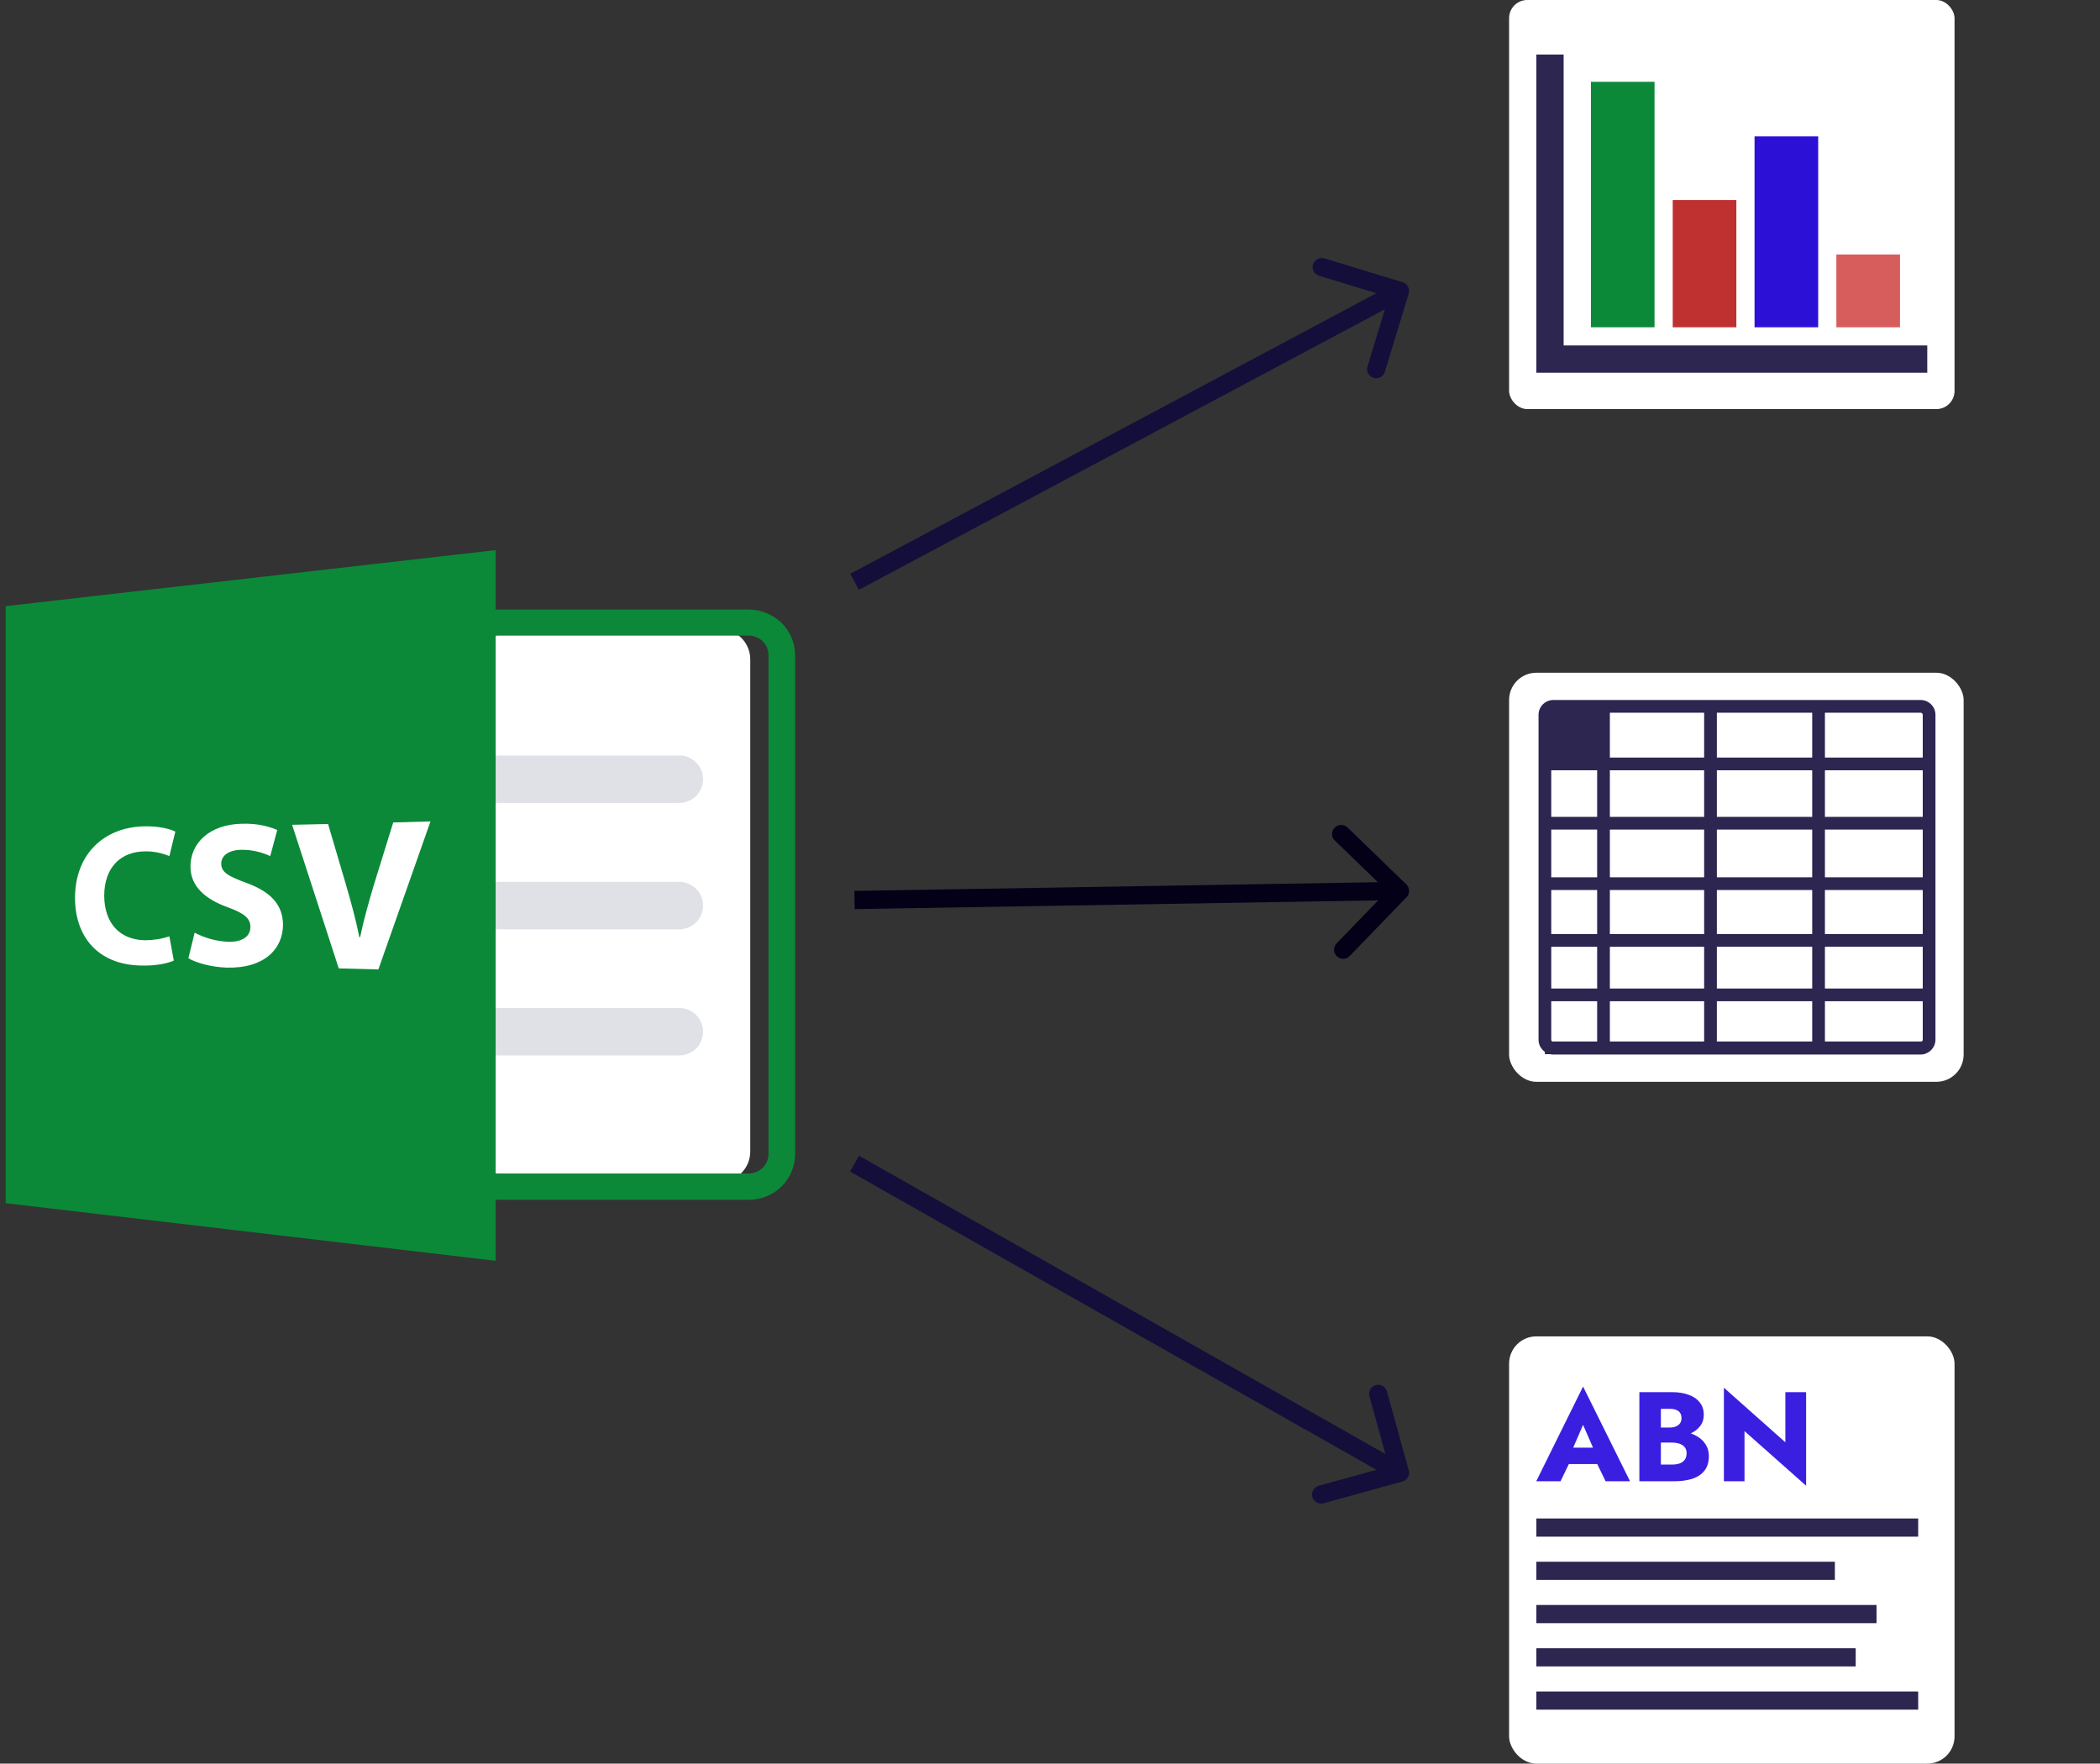 <svg width="231" height="194" viewBox="0 0 231 194" fill="none" xmlns="http://www.w3.org/2000/svg">
<rect x="0" y="0" width="231" height="194" fill="#333333" stroke="none"/>
<path d="M6.103 72.525C6.103 70.69 7.593 69.199 9.428 69.199H79.203C81.037 69.199 82.528 70.69 82.528 72.525V126.676C82.528 128.511 81.037 130.001 79.203 130.001H9.428C7.593 130.001 6.103 128.511 6.103 126.676V72.525Z" fill="white"/>
<path d="M49.533 85.711C49.533 84.278 50.708 83.103 52.141 83.103H74.731C76.164 83.103 77.339 84.278 77.339 85.711C77.339 87.145 76.164 88.32 74.731 88.32H52.141C50.708 88.32 49.533 87.145 49.533 85.711ZM49.533 99.615C49.533 98.181 50.708 97.006 52.141 97.006H74.731C76.164 97.006 77.339 98.181 77.339 99.615C77.339 101.048 76.164 102.223 74.731 102.223H52.141C50.708 102.223 49.533 101.048 49.533 99.615ZM49.533 113.489C49.533 112.056 50.708 110.881 52.141 110.881H74.731C76.164 110.881 77.339 112.056 77.339 113.489C77.339 114.923 76.164 116.098 74.731 116.098H52.141C50.708 116.098 49.533 114.951 49.533 113.489Z" fill="#DFE1E6"/>
<path d="M82.356 67.049H54.836C54.721 67.049 54.635 67.049 54.521 67.078V60.513L0.627 66.677V132.352L54.521 138.687V131.951C54.635 131.951 54.721 131.979 54.836 131.979H82.356C83.703 131.979 84.993 131.463 85.968 130.517C86.914 129.571 87.459 128.31 87.459 126.963V72.066C87.459 70.719 86.914 69.457 85.968 68.511C84.993 67.594 83.703 67.049 82.356 67.049ZM15.935 103.427C16.853 103.427 17.77 103.284 18.63 102.997L19.117 105.663C18.515 105.95 17.197 106.265 15.448 106.208C10.661 106.093 8.253 102.911 8.253 98.783C8.253 93.853 11.549 91.015 15.763 90.9C17.426 90.843 18.716 91.187 19.289 91.473L18.63 94.168C17.77 93.824 16.853 93.623 15.907 93.652C13.384 93.681 11.463 95.315 11.463 98.554C11.492 101.507 13.126 103.37 15.935 103.427ZM24.908 106.437C23.217 106.38 21.525 105.893 20.723 105.405L21.411 102.596C22.557 103.198 23.819 103.542 25.137 103.599C26.714 103.628 27.545 102.969 27.545 101.965C27.545 100.991 26.829 100.446 25.023 99.787C22.557 98.898 20.952 97.493 20.952 95.315C20.952 92.735 23.045 90.699 26.571 90.613C28.291 90.556 29.581 90.9 30.498 91.301L29.724 94.168C28.721 93.709 27.631 93.451 26.513 93.48C25.051 93.509 24.335 94.197 24.335 94.999C24.335 95.974 25.166 96.404 27.115 97.121C29.839 98.124 31.129 99.557 31.129 101.765C31.1 104.373 29.093 106.552 24.908 106.437ZM41.621 106.638L37.263 106.523L32.132 90.728L36.088 90.642L38.066 97.35C38.611 99.242 39.127 101.077 39.528 103.083H39.614C40.015 101.163 40.56 99.242 41.105 97.407L43.255 90.47L47.354 90.355L41.621 106.638ZM84.535 126.934C84.535 127.507 84.305 128.052 83.904 128.453C83.503 128.855 82.929 129.084 82.356 129.084H54.836C54.721 129.084 54.635 129.084 54.521 129.055V69.945C54.635 69.916 54.721 69.916 54.836 69.916H82.356C82.929 69.916 83.503 70.145 83.904 70.547C84.305 70.948 84.535 71.493 84.535 72.066V126.934Z" fill="#0B8938"/>
<rect x="166" y="74" width="50" height="45" rx="3" fill="white"/>
<rect x="166" y="147" width="49" height="47" rx="3" fill="white"/>
<rect x="166" width="49" height="45" rx="2" fill="white"/>
<path d="M154.957 32.291C155.117 31.763 154.82 31.204 154.291 31.043L145.681 28.423C145.153 28.262 144.594 28.56 144.433 29.088C144.272 29.617 144.57 30.175 145.099 30.336L152.752 32.666L150.423 40.319C150.262 40.847 150.56 41.406 151.088 41.567C151.617 41.727 152.175 41.43 152.336 40.901L154.957 32.291ZM94.471 64.882L154.471 32.882L153.529 31.118L93.529 63.118L94.471 64.882Z" fill="#140E3B"/>
<path d="M154.719 98.695C155.103 98.298 155.092 97.665 154.695 97.281L148.226 91.024C147.829 90.64 147.196 90.651 146.812 91.048C146.428 91.445 146.439 92.078 146.836 92.462L152.586 98.024L147.024 103.774C146.64 104.171 146.651 104.804 147.048 105.188C147.445 105.572 148.078 105.561 148.462 105.164L154.719 98.695ZM94.017 100L154.017 99L153.983 97L93.983 98L94.017 100Z" fill="#030018"/>
<path d="M154.267 162.964C154.799 162.817 155.111 162.266 154.964 161.733L152.565 153.059C152.417 152.527 151.866 152.215 151.334 152.362C150.802 152.509 150.49 153.06 150.637 153.592L152.77 161.303L145.059 163.435C144.527 163.583 144.215 164.134 144.362 164.666C144.509 165.198 145.06 165.51 145.592 165.363L154.267 162.964ZM93.507 128.87L153.507 162.87L154.493 161.13L94.493 127.13L93.507 128.87Z" fill="#140E3B"/>
<path fill-rule="evenodd" clip-rule="evenodd" d="M169 6V38V41H172H212V38H172V6H169Z" fill="#2C2651"/>
<line x1="178.5" y1="9" x2="178.5" y2="36" stroke="#0B8938" stroke-width="7"/>
<line x1="187.5" y1="22" x2="187.5" y2="36" stroke="#BF3030" stroke-width="7"/>
<line x1="196.5" y1="15" x2="196.5" y2="36" stroke="#2C10D6" stroke-width="7"/>
<line x1="205.5" y1="28" x2="205.5" y2="36" stroke="#D75C5C" stroke-width="7"/>
<path d="M211.268 77H170.87C169.97 77 169.239 77.732 169.239 78.631V114.369C169.239 114.921 169.516 115.408 169.938 115.704V115.961H170.523C170.635 115.986 170.751 116 170.87 116H211.269C211.388 116 211.504 115.986 211.615 115.961H211.696V115.936C212.388 115.747 212.9 115.12 212.9 114.369V78.632C212.9 77.732 212.168 77 211.268 77ZM211.502 78.632V83.332H200.742V78.398H211.268C211.397 78.398 211.502 78.503 211.502 78.632ZM211.389 114.563H200.742V110.135H211.502V114.369C211.502 114.452 211.455 114.522 211.389 114.563ZM170.637 114.369V110.135H175.687V114.563H170.749C170.683 114.522 170.637 114.452 170.637 114.369ZM187.456 97.898V102.747H177.085V97.898H187.456ZM177.085 96.5V91.256H187.456V96.5H177.085ZM187.456 104.145V108.736H177.085V104.145H187.456ZM187.456 110.135V114.563H177.085V110.135H187.456ZM188.855 110.135H199.343V114.563H188.855V110.135ZM188.855 108.736V104.144H199.343V108.736H188.855ZM188.855 102.747V97.898H199.343V102.747H188.855ZM188.855 96.5V91.256H199.343V96.5H188.855ZM188.855 89.858V84.73H199.343V89.858H188.855ZM188.855 83.332V78.398H199.343V83.332H188.855ZM187.456 83.332H177.085V78.398H187.456L187.456 83.332ZM187.456 84.73V89.858H177.085V84.73H187.456ZM175.687 89.858H170.637V84.73H175.687V89.858ZM175.687 91.256V96.5H170.637V91.256H175.687ZM175.687 97.898V102.747H170.637V97.898H175.687ZM175.687 104.145V108.736H170.637V104.145H175.687ZM200.742 108.736V104.144H211.502V108.736H200.742ZM200.742 102.747V97.898H211.502V102.747H200.742ZM200.742 96.5V91.256H211.502V96.5H200.742ZM200.742 89.858V84.73H211.502V89.858H200.742Z" fill="#2C2651"/>
<path d="M171.576 161.047L171.744 159.242H176.602L176.756 161.047H171.576ZM174.138 156.735L172.766 159.899L172.878 160.417L171.66 162.938H168.986L174.138 152.521L179.304 162.938H176.616L175.44 160.515L175.524 159.913L174.138 156.735ZM182.095 158.065V157.029H183.677C183.948 157.029 184.176 156.987 184.363 156.903C184.559 156.819 184.708 156.703 184.811 156.553C184.914 156.395 184.965 156.203 184.965 155.979C184.965 155.643 184.853 155.391 184.629 155.224C184.405 155.055 184.088 154.971 183.677 154.971H182.697V161.103H183.901C184.209 161.103 184.484 161.066 184.727 160.991C184.97 160.907 185.161 160.777 185.301 160.599C185.45 160.413 185.525 160.161 185.525 159.843C185.525 159.638 185.483 159.461 185.399 159.311C185.315 159.162 185.198 159.041 185.049 158.947C184.9 158.854 184.727 158.789 184.531 158.751C184.344 158.705 184.134 158.681 183.901 158.681H182.095V157.393H184.167C184.643 157.393 185.105 157.445 185.553 157.547C186.001 157.65 186.407 157.818 186.771 158.051C187.135 158.275 187.424 158.565 187.639 158.919C187.863 159.265 187.975 159.685 187.975 160.179C187.975 160.833 187.816 161.36 187.499 161.761C187.191 162.163 186.752 162.461 186.183 162.657C185.614 162.844 184.942 162.938 184.167 162.938H180.331V153.137H183.929C184.61 153.137 185.208 153.231 185.721 153.417C186.244 153.595 186.654 153.87 186.953 154.243C187.261 154.607 187.415 155.069 187.415 155.629C187.415 156.143 187.261 156.581 186.953 156.945C186.654 157.309 186.244 157.589 185.721 157.785C185.208 157.972 184.61 158.065 183.929 158.065H182.095ZM196.39 153.137H198.672V163.428L191.896 157.421V162.938H189.628V152.647L196.39 158.653V153.137Z" fill="#3A1FE1"/>
<line x1="169" y1="168.033" x2="211" y2="168.033" stroke="#2C2651" stroke-width="2"/>
<line x1="169" y1="172.79" x2="201.836" y2="172.79" stroke="#2C2651" stroke-width="2"/>
<line x1="169" y1="177.548" x2="206.418" y2="177.548" stroke="#2C2651" stroke-width="2"/>
<line x1="169" y1="182.305" x2="204.127" y2="182.305" stroke="#2C2651" stroke-width="2"/>
<line x1="169" y1="187.062" x2="211" y2="187.062" stroke="#2C2651" stroke-width="2"/>
</svg>
